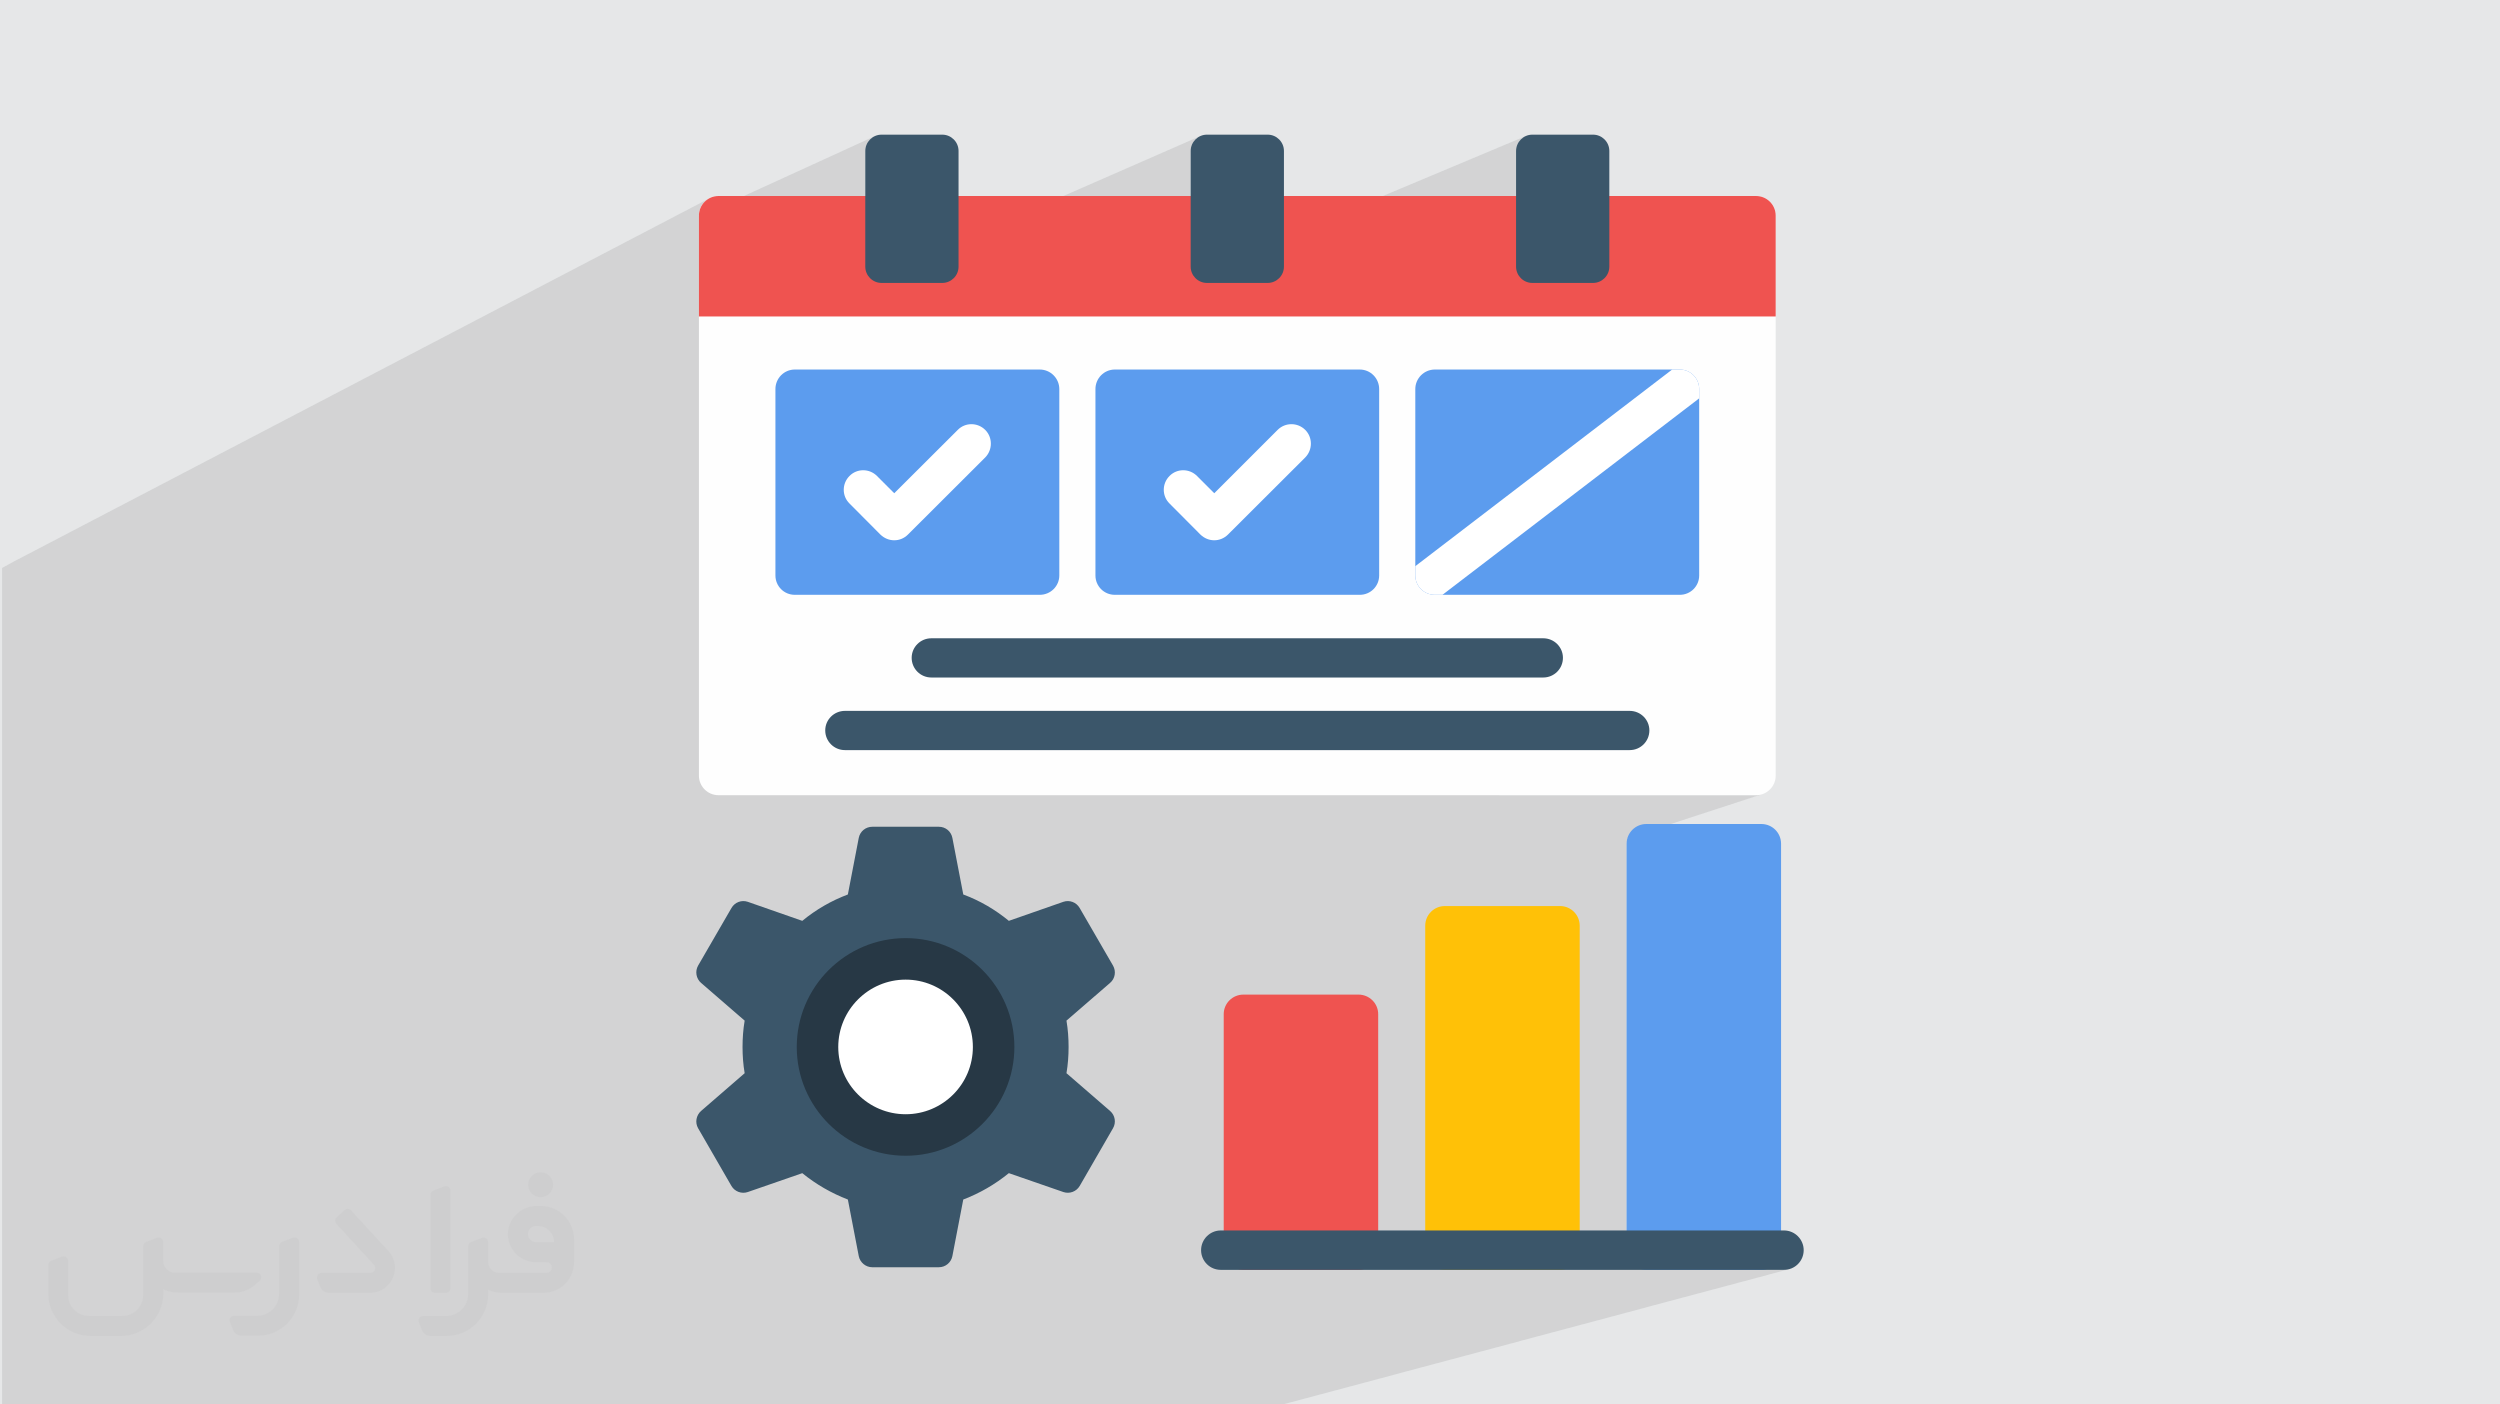 <?xml version="1.0" encoding="UTF-8"?>
<!DOCTYPE svg PUBLIC "-//W3C//DTD SVG 1.0//EN" "http://www.w3.org/TR/2001/REC-SVG-20010904/DTD/svg10.dtd">
<!-- Creator: CorelDRAW -->
<svg xmlns="http://www.w3.org/2000/svg" xml:space="preserve" width="94.192mm" height="52.917mm" version="1.0" style="shape-rendering:geometricPrecision; text-rendering:geometricPrecision; image-rendering:optimizeQuality; fill-rule:evenodd; clip-rule:evenodd"
viewBox="0 0 9418.1 5291.06"
 xmlns:xlink="http://www.w3.org/1999/xlink"
 xmlns:xodm="http://www.corel.com/coreldraw/odm/2003">
 <defs>
  <style type="text/css">
   <![CDATA[
    .fil3 {fill:#FEFEFE}
    .fil6 {fill:black}
    .fil9 {fill:#273845}
    .fil5 {fill:#3B566A}
    .fil7 {fill:#5C9CEE}
    .fil4 {fill:#EF5350}
    .fil10 {fill:#FFC107}
    .fil8 {fill:white}
    .fil2 {fill:#373435;fill-rule:nonzero;fill-opacity:0.031}
    .fil1 {fill:#2B2A29;fill-opacity:0.102}
    .fil0 {fill:#E6E7E8}
   ]]>
  </style>
 </defs>
 <g id="Layer_x0020_1">
  <polygon class="fil0" points="-0,0 9418.1,0 9418.1,5291.06 -0,5291.06 "/>
  <path class="fil1" d="M52.1 2115.36l2625.9 -1371.14 -0.17 0.09 0.18 -0.08 -12.5 6.8 -10.9 9 -0.01 0 -9 10.9 0 0.01 -6.8 12.49 -4.31 13.8 -1.5 14.78 0 3.84 664.23 -303.77 -10.42 5.67 -9.08 7.5 -7.51 9.09 -5.67 10.41 -3.59 11.49 -1.25 12.32 0 436 1.25 12.32 3.59 11.49 5.67 10.42 7.51 9.08 7.32 6.05 1238 -541.83 -10.42 5.67 -9.08 7.5 -7.51 9.09 -5.67 10.41 -3.59 11.49 -1.25 12.32 0 436 1.25 12.32 3.59 11.49 5.24 9.63 1253.26 -525.91 -10.41 5.67 -9.08 7.5 -7.51 9.09 -5.67 10.41 -3.59 11.49 -1.25 12.32 0 436 1.25 12.32 3.59 11.49 5.67 10.42 7.5 9.08 9.09 7.51 10.41 5.67 11.49 3.59 12.32 1.25 228.73 0 12.32 -1.25 11.49 -3.59 -329.99 131.17 994.22 0 -519.78 199.91 129.78 0 28.82 0 14.76 1.5 13.72 4.31 12.4 6.8 10.79 9.01 8.89 10.9 6.71 12.5 4.23 13.79 1.48 14.78 0 702.14 -1.48 14.76 -4.23 13.72 -6.71 12.4 -8.89 10.79 -10.79 8.89 -12.4 6.71 -506.26 179.45 4.83 2.6 10.97 9.01 9.05 10.9 6.83 12.5 4.32 13.79 1.5 14.78 -1.5 14.99 -4.32 13.94 -6.83 12.61 -9.05 10.97 -10.97 9.05 -12.61 6.83 -375.68 131.54 672.37 0 14.99 1.5 13.94 4.31 12.61 6.8 10.97 9.01 9.05 10.9 6.83 12.49 4.32 13.8 1.5 14.78 -1.5 14.99 -4.32 13.94 -6.83 12.61 -9.05 10.97 -10.97 9.05 -12.61 6.83 -520.87 175.68 968.41 0 14.78 -1.5 13.8 -4.31 -28.46 9.29 59.72 1784.67 45.02 0 14.99 -1.5 -18.15 4.85 -40.33 42.75 15.44 461.14 -15.44 -461.14 -435.01 461.14 435.01 -461.14 -1.06 -31.69 -74.84 20 -469.25 472.83 469.25 -472.83 -1769.57 472.83 -8.8 0 -71.15 0 -8.82 0 -114.6 0 -292.16 0 -296 0 -8.94 0 -17.83 0 -388.93 0 -71.52 0 -4.49 0 -220.43 0 -9.07 0 -10.89 0 -395.87 0 -79.97 0 -230.04 0 -79.25 0 -176.03 0 -535.16 0 -6.86 0 -235.02 0 -169.74 0 -6.74 0 -23.17 0 -394.99 0 -258.49 0 -221.7 0 -201.92 0 -16.95 0 -103.11 0 -70.04 0 -14.31 0 -49.27 0 -15.41 0 -16.31 0 0 -3151.43c14.56,-8.06 29.06,-16.11 44.29,-24.28zm6079.04 1042.09l-1.87 5.98 -1.53 14.99 0 1531.21 1.53 14.99 4.37 13.94 6.91 12.61 9.12 10.97 11.01 9.05 12.6 6.83 13.86 4.32 14.81 1.5 433.54 0 14.99 -1.5 -5.6 1.5 30.83 0 -59.72 -1784.67 -484.84 158.29zm546.1 1672.47l40.33 -42.75 -41.39 11.06 1.06 31.69z"/>
  <g id="_2924793860112">
   <path class="fil2" d="M1126.97 4679.13l0 197.31c0,20.44 -3.75,40.88 -11.68,59.64 -7.93,18.77 -19.19,36.3 -33.79,50.47 -14.6,14.6 -31.7,25.86 -50.47,33.79 -18.77,7.93 -39.21,11.68 -59.64,11.68l-60.9 0c-7.09,0 -14.18,-2.08 -20.02,-6.26 -5.84,-4.17 -10.43,-9.59 -12.94,-16.27l-11.26 -29.2c-0.83,-2.5 -1.25,-5.42 -1.25,-8.34 0,-2.92 1.25,-5.43 2.92,-7.93 1.67,-2.5 3.75,-4.17 6.26,-5.42 2.5,-1.25 5.42,-2.09 7.92,-1.67l86.35 0c22.11,0 42.97,-8.76 58.81,-24.61 15.43,-15.44 24.19,-36.71 24.19,-58.81l0 -179.37c0,-3.34 1.26,-6.67 3.34,-9.59 2.09,-2.92 5.01,-5.01 7.93,-6.26l40.88 -15.85c2.5,-0.84 5.42,-1.25 8.34,-0.84 2.92,0.42 5.43,1.26 7.51,2.92 2.09,1.67 4.18,3.76 5.43,6.26 1.25,2.92 2.08,5.84 2.08,8.34z"/>
   <path class="fil2" d="M2036.73 4543.16l-15.02 0c-59.65,0 -109.29,48.79 -108.46,108.03 0.42,27.54 12.1,54.23 31.71,73.42 19.6,19.6 46.29,30.45 74.24,30.45l39.63 0c5.43,0 10.43,2.08 14.19,5.84 3.75,3.75 5.84,8.76 5.84,14.18 0,5.43 -2.09,10.43 -5.84,14.19 -3.76,3.75 -8.76,5.84 -14.19,5.84l-179.36 0c-10.85,0 -20.86,-4.59 -28.37,-12.1 -7.51,-7.51 -11.68,-17.94 -12.1,-28.37l0 -75.08c0,-2.92 -0.83,-5.42 -2.08,-7.93 -1.25,-2.5 -3.34,-4.58 -5.43,-6.25 -2.08,-1.67 -5,-2.51 -7.51,-2.92 -2.92,-0.42 -5.42,0 -8.34,0.83l-41.3 15.85c-2.92,1.25 -5.84,3.34 -7.93,6.26 -2.08,2.92 -2.92,6.26 -2.92,9.59l0 179.37c0,22.11 -8.76,43.39 -24.19,58.81 -15.44,15.44 -36.71,24.61 -58.81,24.61l-86.76 0.01c-2.92,0 -5.43,0.83 -7.93,2.08 -2.5,1.25 -4.59,3.34 -6.26,5.43 -1.66,2.5 -2.5,5 -2.92,7.51 -0.41,2.92 0,5.42 1.26,8.34l11.26 29.2c2.5,6.68 7.09,12.52 12.93,16.69 5.84,4.17 12.93,6.26 20.03,5.84l60.89 0c41.3,0 80.92,-16.27 110.13,-45.88 29.2,-29.2 45.87,-68.83 45.87,-110.13l0 -18.35c15.86,7.92 33.38,12.1 50.89,12.1l157.25 0c30.46,0 60.07,-12.1 81.76,-33.79 21.69,-21.7 33.79,-50.89 33.79,-81.76l0 -85.93c0,-33.37 -13.35,-65.48 -36.71,-89.26 -23.78,-23.78 -55.89,-36.71 -89.26,-36.71zm50.46 136.39l-66.73 0c-7.93,0 -15.44,-2.5 -21.28,-7.92 -5.84,-5.43 -9.6,-12.52 -10.43,-20.45 0,-4.17 0.42,-8.76 2.08,-12.93 1.67,-4.17 3.76,-7.92 6.68,-10.84 5.84,-5.43 13.77,-8.77 21.69,-8.77l7.1 0c16.27,0 31.7,6.26 42.96,17.94 11.68,11.27 17.94,26.7 17.94,42.97z"/>
   <path class="fil2" d="M1696.77 4485.18l0 367.91c0,2.08 -0.42,4.58 -1.25,6.67 -0.84,2.09 -2.09,4.17 -3.76,5.84 -1.67,1.67 -3.34,2.92 -5.42,3.75 -2.09,0.84 -4.17,1.26 -6.68,1.26l-40.88 0c-2.08,0 -4.59,-0.42 -6.67,-1.26 -2.09,-0.83 -4.17,-2.08 -5.43,-3.75 -1.66,-1.67 -2.92,-3.75 -3.75,-5.84 -0.83,-2.09 -1.25,-4.59 -1.25,-6.67l0 -352.06c0,-3.33 0.83,-6.67 2.92,-9.59 2.08,-2.92 4.59,-5.01 7.92,-6.26l40.89 -15.85c2.5,-0.84 5.42,-1.25 8.34,-1.25 2.92,0.41 5.42,1.25 7.51,2.92 2.5,1.66 4.17,3.75 5.42,6.25 1.25,2.09 2.09,5.01 2.09,7.93z"/>
   <path class="fil2" d="M1393.51 4870.6l-153.91 0c-7.09,0 -14.19,-2.09 -20.03,-6.26 -5.84,-4.17 -10.43,-10.01 -13.35,-16.69l-11.26 -28.78c-0.83,-2.51 -1.25,-5.43 -0.83,-8.35 0.41,-2.92 1.25,-5.42 2.92,-7.92 1.66,-2.51 3.75,-4.17 6.25,-5.43 2.51,-1.25 5.43,-2.08 7.93,-2.08l184.37 0c3.34,0 6.67,-1.25 9.59,-2.92 2.93,-2.09 5.01,-4.59 6.68,-7.93 1.25,-3.34 1.67,-6.67 1.25,-10.01 -0.42,-3.34 -2.08,-6.68 -4.17,-9.18l-141.82 -154.33c-2.92,-3.34 -4.59,-7.93 -4.59,-12.52 0,-4.59 2.09,-8.76 5.84,-12.1l29.62 -27.53c3.34,-2.92 7.93,-4.59 12.52,-4.59 4.59,0.42 8.76,2.09 12.1,5.84l140.56 153.08c55.48,59.65 12.52,157.68 -69.66,157.68z"/>
   <path class="fil2" d="M978.9 4824.72l-20.03 17.1c-20.86,17.94 -47.55,27.95 -75.08,27.95l-211.49 0c-19.6,0 -39.21,-4.17 -57.14,-12.51l0 16.27c0,20.85 -4.17,41.71 -12.1,60.89 -7.92,19.19 -19.6,36.71 -34.62,51.72 -14.6,14.6 -32.12,26.28 -51.72,34.63 -19.19,7.92 -40.05,12.09 -60.9,12.09l-114.71 0.01c-20.86,0 -41.72,-4.18 -60.9,-12.1 -19.19,-7.93 -36.71,-19.61 -51.72,-34.63 -14.6,-14.6 -26.28,-32.12 -34.62,-51.72 -7.93,-19.19 -12.1,-40.04 -12.1,-60.89l0 -108.04c0,-3.34 1.25,-6.67 2.92,-9.59 2.09,-2.92 4.59,-5.01 7.93,-6.26l40.88 -15.85c2.5,-0.84 5.42,-1.26 8.34,-0.84 2.92,0.42 5.43,1.25 7.51,2.92 2.09,1.67 4.17,3.76 5.43,6.26 1.25,2.5 2.08,5.01 2.08,7.93l0 128.89c0,20.86 8.35,40.88 22.95,55.48 14.6,14.6 34.62,22.94 55.47,22.94l125.97 0c20.86,0 40.47,-8.35 55.06,-22.95 14.6,-14.6 22.95,-34.62 22.95,-55.47l0 -184.37c0,-3.34 1.25,-6.68 2.92,-9.6 2.08,-2.92 4.58,-5 7.92,-6.25l40.88 -15.86c2.51,-0.83 5.43,-1.25 8.35,-0.83 2.92,0.42 5.42,1.25 7.92,2.92 2.51,1.67 4.18,3.75 5.43,6.26 1.25,2.5 2.08,5.42 2.08,7.92l0 70.5c0,11.68 4.59,23.36 12.94,31.7 8.34,8.35 19.6,13.35 31.7,13.35l307.84 0c3.34,0 7.1,0.84 9.6,2.92 2.92,2.09 5.01,5.01 6.26,7.93 1.25,3.34 1.25,6.67 0.41,10.43 0,3.75 -2.08,6.67 -4.58,8.76z"/>
   <path class="fil2" d="M2036.73 4510.2c25.86,0 47.13,-21.28 47.13,-47.13 0,-25.87 -21.28,-47.13 -47.13,-47.13 -25.87,0 -47.14,21.27 -47.14,47.13 0,25.86 21.28,47.13 47.14,47.13z"/>
  </g>
  <g id="_2924793864240">
   <path class="fil3" d="M6615.86 2995.68l-3909.27 0c-40.47,0 -73.58,-33.12 -73.58,-73.58l0 -2110.09c0,-40.48 33.12,-73.58 73.58,-73.58l3909.27 -0.01c40.48,0 73.59,33.12 73.59,73.59l0 2110.08c0,40.48 -33.12,73.59 -73.59,73.59l0 0z"/>
   <path class="fil4" d="M2633 1192.21l0 -380.2c0,-40.48 33.11,-73.59 73.58,-73.59l3909.27 0c40.48,0 73.59,33.12 73.59,73.59l0 380.2 -4056.44 0z"/>
   <path class="fil5" d="M4775.59 1065.88l-228.73 0c-33.73,0 -61.32,-27.6 -61.32,-61.32l0 -436c0,-33.73 27.6,-61.31 61.32,-61.31l228.73 0c33.73,0 61.31,27.6 61.31,61.31l0 436c0,33.74 -27.59,61.32 -61.31,61.32z"/>
   <path class="fil5" d="M6001.41 1065.88l-228.73 0c-33.73,0 -61.31,-27.6 -61.31,-61.32l0 -436c0,-33.73 27.6,-61.31 61.31,-61.31l228.73 0c33.73,0 61.32,27.6 61.32,61.31l0 436c0,33.74 -27.6,61.32 -61.32,61.32z"/>
   <path class="fil5" d="M3549.76 1065.88l-228.72 0c-33.73,0 -61.32,-27.6 -61.32,-61.32l0 -436c0,-33.73 27.6,-61.31 61.32,-61.31l228.72 0c33.73,0 61.32,27.6 61.32,61.31l0 436c0,33.74 -27.6,61.32 -61.32,61.32z"/>
   <polygon class="fil6" points="3067.77,2094.24 3844.11,2094.24 3844.11,1538.67 3067.77,1538.68 "/>
   <path class="fil7" d="M3917.08 2240.81l-922.9 0c-40.47,0 -72.97,-32.51 -72.97,-72.97l0 -702.14c0,-40.47 32.51,-73.58 72.97,-73.58l922.9 0c40.48,0 73.59,33.12 73.59,73.58l0 702.14c0,40.47 -33.12,72.97 -73.59,72.97z"/>
   <polygon class="fil8" points="4273.36,2094.24 5049.08,2094.24 5049.08,1538.67 4273.36,1538.68 "/>
   <path class="fil7" d="M5122.67 2240.81l-922.9 0c-40.48,0 -72.97,-32.51 -72.97,-72.97l0 -702.14c0,-40.47 32.5,-73.58 72.97,-73.58l922.9 0c40.47,0 72.97,33.12 72.97,73.58l0 702.14c0,40.47 -32.51,72.97 -72.97,72.97z"/>
   <polygon class="fil8" points="5478.95,2094.24 6254.68,2094.24 6254.68,1538.67 5478.95,1538.68 "/>
   <path class="fil7" d="M6328.26 2240.81l-922.9 0c-40.47,0 -73.58,-32.51 -73.58,-72.97l0 -702.14c0,-40.47 33.12,-73.58 73.58,-73.58l922.9 0c40.48,0 72.97,33.12 72.97,73.58l0 702.14c0,40.47 -32.5,72.97 -72.97,72.97z"/>
   <path class="fil8" d="M5434.19 2240.81l-28.83 0c-40.47,0 -73.58,-32.51 -73.58,-72.97l0 -34.96 967.66 -740.77 28.82 0c40.48,0 72.97,33.12 72.97,73.58l0 34.96 -967.04 740.16z"/>
   <path class="fil8" d="M3368.86 2035.38c-19.01,0 -37.41,-7.36 -52.12,-21.47l-116.51 -117.12c-28.83,-28.22 -28.83,-74.81 0,-103.64 28.21,-28.83 74.81,-28.83 103.63,0l65 65 239.15 -238.54c28.21,-28.83 74.81,-28.83 103.64,0 28.21,28.21 28.21,74.81 0,103.63l-291.28 290.67c-14.11,14.11 -32.51,21.47 -51.51,21.47l0 0z"/>
   <path class="fil8" d="M4574.46 2035.38c-19.02,0 -37.41,-7.36 -52.12,-21.47l-116.52 -117.12c-28.82,-28.22 -28.82,-74.81 0,-103.64 28.21,-28.83 74.81,-28.83 103.64,0l65 65 238.54 -238.54c28.82,-28.83 75.42,-28.83 104.25,0 28.21,28.21 28.21,74.81 0,103.63l-291.29 290.67c-14.1,14.11 -33.11,21.47 -51.5,21.47l0 0z"/>
   <path class="fil5" d="M3536.88 4774.01l-250.8 0c-24.53,0 -45.99,-17.78 -50.89,-41.7l-41.1 -213.4c-61.93,-23.92 -119.58,-57.03 -171.7,-99.34l-205.43 71.13c-23.3,7.97 -49.05,-1.85 -61.32,-22.7l-125.71 -217.7c-12.26,-21.46 -7.36,-48.44 11.04,-64.99l164.34 -142.27c-5.52,-32.5 -7.97,-65.61 -7.97,-98.73 0,-33.11 2.45,-66.84 7.97,-99.34l-164.34 -142.26c-18.4,-15.95 -23.3,-43.55 -11.04,-65l125.71 -217.08c12.27,-21.47 38.03,-31.28 61.32,-23.31l205.43 71.75c52.12,-42.93 109.77,-76.04 171.7,-99.34l41.1 -213.41c4.9,-24.53 26.37,-41.7 50.89,-41.7l250.8 0c25.15,0 45.99,17.17 50.9,41.7l41.09 213.4c62.54,23.31 119.58,56.42 171.7,99.34l205.43 -71.74c23.31,-7.97 49.05,1.84 61.32,23.3l125.71 217.09c12.27,21.46 7.98,49.05 -11.04,65l-164.34 142.26c5.52,32.5 7.98,66.22 7.98,99.34 0,33.12 -2.46,66.22 -7.98,98.73l164.34 142.26c19.02,16.56 23.31,43.55 11.04,65l-125.71 217.7c-12.27,20.85 -38.02,30.66 -61.32,22.69l-205.43 -71.13c-52.12,42.32 -109.16,75.43 -171.7,99.34l-41.09 213.41c-4.91,23.92 -25.76,41.7 -50.9,41.7l0 0z"/>
   <path class="fil9" d="M3411.79 4353.96c-226.27,0 -410.24,-183.96 -410.24,-409.62 0,-226.28 183.97,-410.24 410.24,-410.24 225.66,0 409.63,183.97 409.63,410.24 0,225.66 -183.97,409.62 -409.63,409.62z"/>
   <path class="fil8" d="M3411.79 3690.46c-139.81,0 -253.87,114.06 -253.87,253.87 0,139.8 114.06,253.26 253.87,253.26 139.81,0 253.26,-113.45 253.26,-253.26 0,-139.81 -113.45,-253.87 -253.26,-253.87z"/>
   <path class="fil4" d="M5117.76 4783.83l-433.54 0c-41.09,0 -74.2,-33.12 -74.2,-74.2l0 -889.17c0,-40.48 33.12,-73.58 74.2,-73.58l433.54 0c41.09,0 74.2,33.11 74.2,73.58l0 889.17c0,41.09 -33.12,74.2 -74.2,74.2z"/>
   <path class="fil10" d="M5876.93 4783.83l-433.54 0c-41.09,0 -74.2,-33.12 -74.2,-74.2l0 -1222.14c0,-41.1 33.12,-74.2 74.2,-74.2l433.54 0c41.09,0 74.2,33.11 74.2,74.2l0 1222.14c0,41.09 -33.12,74.2 -74.2,74.2z"/>
   <path class="fil7" d="M6635.48 4783.83l-433.54 0c-40.48,0 -74.2,-33.12 -74.2,-74.2l0 -1531.21c0,-41.09 33.73,-74.2 74.2,-74.2l433.54 0c41.09,0 74.2,33.12 74.2,74.2l0 1531.21c0,41.09 -33.12,74.2 -74.2,74.2l0 0z"/>
   <path class="fil5" d="M6720.72 4783.83l-2121.74 0c-41.09,0 -74.2,-33.12 -74.2,-74.2 0,-40.48 33.12,-74.2 74.2,-74.2l2121.74 0c41.09,0 74.19,33.74 74.19,74.2 0,41.09 -33.11,74.2 -74.19,74.2l0 0z"/>
   <path class="fil5" d="M5813.77 2552.32l-2305.09 0c-41.09,0 -74.19,-33.12 -74.19,-74.2 0,-40.47 33.11,-73.58 74.19,-73.58l2305.09 0c41.09,0 74.2,33.12 74.2,73.58 0,41.09 -33.12,74.2 -74.2,74.2z"/>
   <path class="fil5" d="M6139.39 2825.82l-2956.33 0c-41.09,0 -74.2,-33.12 -74.2,-74.2 0,-40.48 33.12,-73.58 74.2,-73.58l2956.33 0c41.09,0 74.2,33.11 74.2,73.58 0,41.09 -33.12,74.2 -74.2,74.2z"/>
  </g>
 </g>
</svg>
